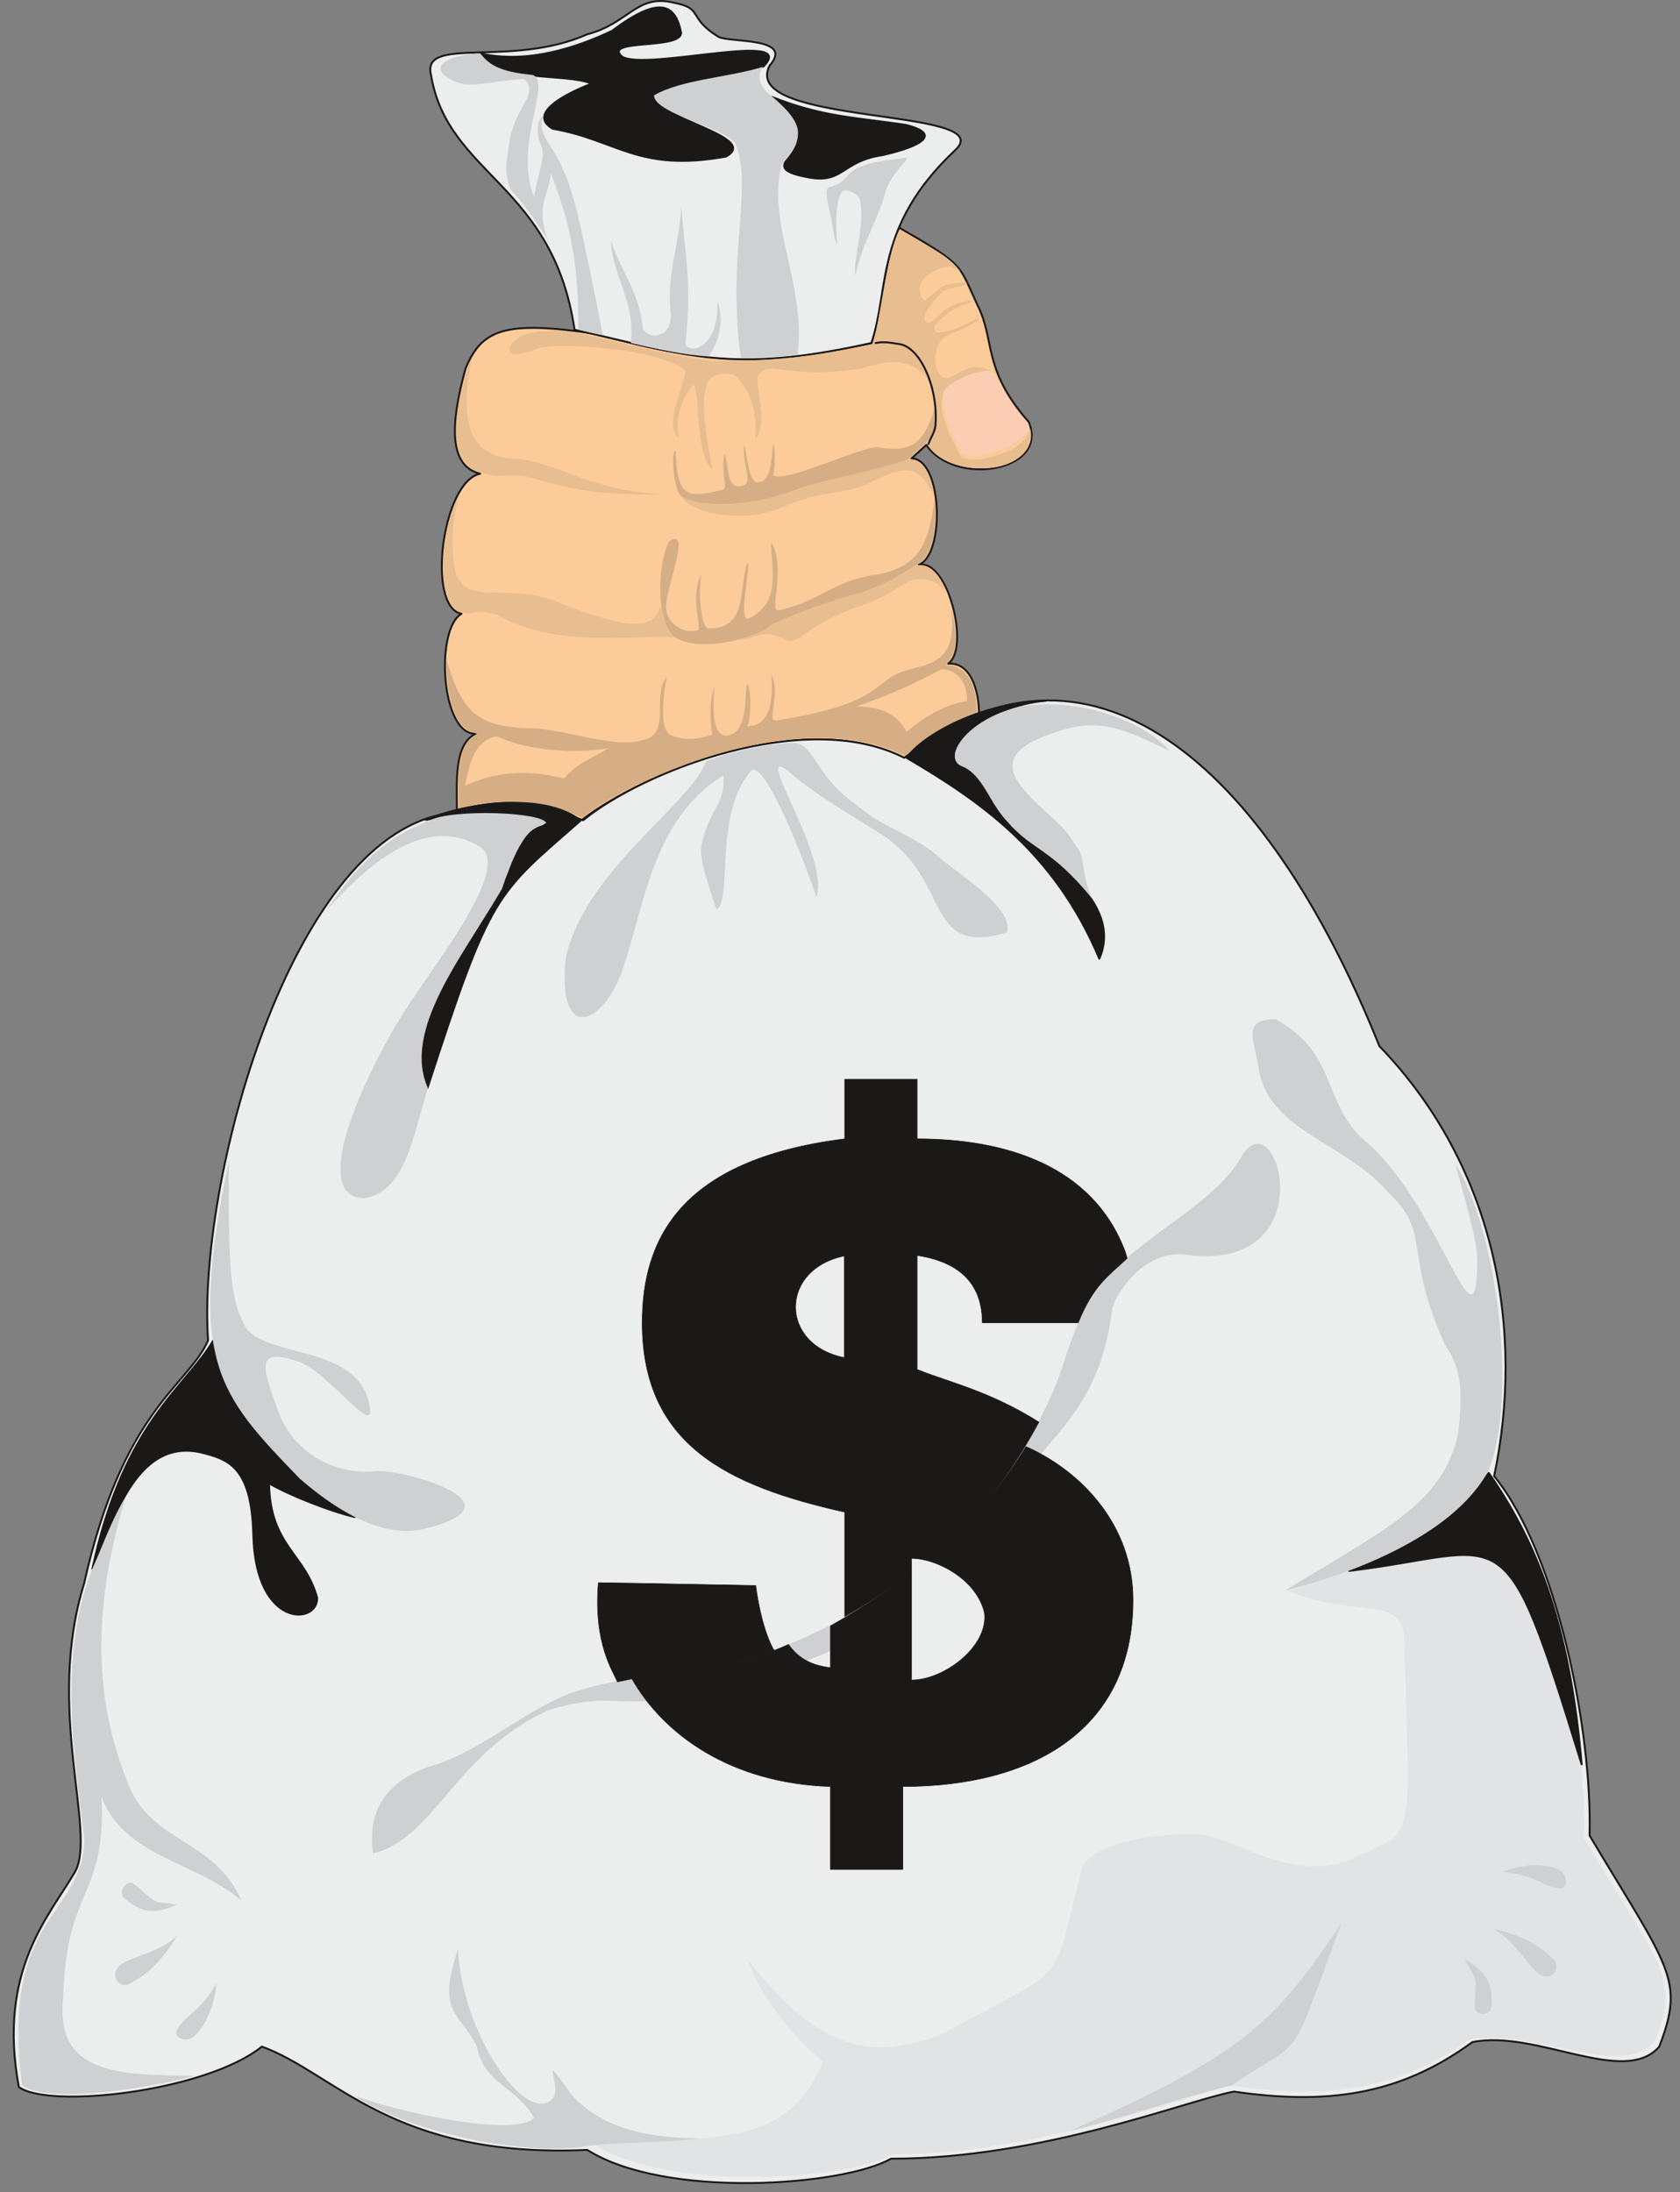 <svg xmlns="http://www.w3.org/2000/svg" xml:space="preserve" width="694.564" height="239.8mm" fill-rule="evenodd" stroke-linejoin="round" stroke-width="28.222" preserveAspectRatio="xMidYMid" version="1.2" viewBox="0 0 18377 23980"><rect x="0" y="0" width="18377" height="23980" fill="#808080" stroke="none"/><defs class="ClipPathGroup"><clipPath id="a" clipPathUnits="userSpaceOnUse"><path d="M0 0h18377v23980H0z"/></clipPath></defs><g class="SlideGroup"><g class="Slide" clip-path="url(#a)"><g class="Page"><g class="com.sun.star.drawing.ClosedBezierShape"><path fill="none" d="M4822 2481h6475v6504H4822z" class="BoundingBox"/><path fill="#FBCB99" d="M9838 2492c721 414 645 396 853 843 198 386 49 698 562 1281 226 544-813 711-1120 251l-163 148c338 0 371 1049 81 1163 320-66 562 917 320 1082 259-18 338 316 338 550-333 147-498 216-802 500-1011-584-2841 114-3547 663-257-117-737-282-1362-99 0-320-35-732 206-848-383 15-446-1149-155-1312-388-69-213-1448 203-1532-335-83-335-515-160-1149 178-432 432-533 1443-378 721 193 1483 419 2998 99 109-338 163-1044 305-1262Z"/><path fill="none" stroke="#1B1918" stroke-linecap="round" stroke-width="21" d="M9838 2492c721 414 645 396 853 843 198 386 49 698 562 1281 226 544-813 711-1120 251l-163 148c338 0 371 1049 81 1163 320-66 562 917 320 1082 259-18 338 316 338 550-333 147-498 216-802 500-1011-584-2841 114-3547 663-257-117-737-282-1362-99 0-320-35-732 206-848-383 15-446-1149-155-1312-388-69-213-1448 203-1532-335-83-335-515-160-1149 178-432 432-533 1443-378 721 193 1483 419 2998 99 109-338 163-1044 305-1262Z"/></g><g class="com.sun.star.drawing.ClosedBezierShape"><path fill="none" d="M4696 0h5825v3943H4696z" class="BoundingBox"/><path fill="#ECEDED" d="M9532 3752c203-605 30-1275 914-2107 521-475-2366-261-2028-927 277-315-434-249-559-315-345-213-157-310-487-373-409-101-491 226-948 345-834 371-1811 13-1710 442 183 1105 1333 1187 1571 2790 1229 277 1699 490 3247 145Z"/><path fill="none" stroke="#1B1918" stroke-linecap="round" stroke-width="21" d="M9532 3752c203-605 30-1275 914-2107 521-475-2366-261-2028-927 277-315-434-249-559-315-345-213-157-310-487-373-409-101-491 226-948 345-834 371-1811 13-1710 442 183 1105 1333 1187 1571 2790 1229 277 1699 490 3247 145Z"/></g><g class="com.sun.star.drawing.ClosedBezierShape"><path fill="none" d="M5234 70h4894v1895H5234z" class="BoundingBox"/><path fill="#1B1918" d="M5245 582c205 328 944 213 1227 333-331 127-694 338-427 493 714 125 930 478 1895 305 392-213-789-420-789-671 365-183 721-170 1198-313 409-407-1277 51-1544-109-221-199 660-72 645-265-63-311-236-408-754-18-380 181-933 369-1451 245Zm0 0Zm3198 478c758 587-322 745 394 879 392 77 364-177 821-243 425-97 648-230 252-329-521-81-899-81-1467-307Z"/><path fill="none" stroke="#1B1918" stroke-linecap="round" stroke-width="21" d="M5245 582c205 328 944 213 1227 333-331 127-694 338-427 493 714 125 930 478 1895 305 392-213-789-420-789-671 365-183 721-170 1198-313 409-407-1277 51-1544-109-221-199 660-72 645-265-63-311-236-408-754-18-380 181-933 369-1451 245Zm3198 478c758 587-322 745 394 879 392 77 364-177 821-243 425-97 648-230 252-329-521-81-899-81-1467-307Z"/></g><g class="com.sun.star.drawing.ClosedBezierShape"><path fill="none" d="M139 7651h18149v16242H139z" class="BoundingBox"/><path fill="#ECEDED" d="M4847 8907c716-216 1044-122 1532 66 645-531 2430-1237 3513-683 2001-1610 3943 30 5197 3154 1283 1329 1588 3130 1255 4703 686 841 1075 2789 1044 3932 869 1458 1047 1570 762 2309-381 442-1346-191-2045-49-805 590-1610 686-2607 541-523 97-2090 734-3751 734-523 298-2467 445-3323-96-2134 96-2751-836-3559-1130-615 492-2327 685-2659 442-236-1278 332-1867 617-2358 236-441-330-1770 96-3147 427-1916 1138-2162 1357-2662-120-1733 896-5446 2571-5756Z"/><path fill="none" stroke="#1B1918" stroke-linecap="round" stroke-width="21" d="M4847 8907c716-216 1044-122 1532 66 645-531 2430-1237 3513-683 2001-1610 3943 30 5197 3154 1283 1329 1588 3130 1255 4703 686 841 1075 2789 1044 3932 869 1458 1047 1570 762 2309-381 442-1346-191-2045-49-805 590-1610 686-2607 541-523 97-2090 734-3751 734-523 298-2467 445-3323-96-2134 96-2751-836-3559-1130-615 492-2327 685-2659 442-236-1278 332-1867 617-2358 236-441-330-1770 96-3147 427-1916 1138-2162 1357-2662-120-1733 896-5446 2571-5756Z"/></g><g class="com.sun.star.drawing.ClosedBezierShape"><path fill="none" d="M6495 16193h11723v7623H6495z" class="BoundingBox"/><path fill="#E2E3E4" d="M16245 16193c777 746 1110 2804 1080 3912 840 1415 1054 1509 777 2225-369 429-1362-157-2040-15-781 569-1614 643-2579 500-505 97-2108 750-3719 750-506 287-2439 416-3269-110 1424-78 2113 16 2509-899-287-244-648-640-828-1122 739 932 1281 1140 2127 820 1445-803 1176-452 1537-1834 142-262 777-371 1298-353 398 56 990 523 1623 279 725-356 671-20 598-2431-31-475-525-206-1264-511 1082-317 1680-709 2150-1211Z"/></g><g class="com.sun.star.drawing.ClosedBezierShape"><path fill="none" d="M5574 2510h5706v2626H5574z" class="BoundingBox"/><path fill="#E8BD8F" d="M10195 4233c-181-379-553-272-781-201-848 129-1021-127-1130 96 0 181 109 537-21 672 16-277-23-489-218-689-69-46-244-21-295 50-117 221 0 710 41 974-206-185-125-925-214-925-76 99-213 321-152 590-173-178 71-585 71-745-231-239-1489-335-1654-229-274 102-302 21-242-71 77-84 201-135 455-135 295-22 1182 285 1761 326 673 15 1278-77 1730-178 94-308 145-971 297-1258 311 195 527 271 664 464-51-17-91-81-160-53-150 33-246 112-274 178-31 66 0 97 0 146 12 12 28 30 43 45 213-179 183-181 457-201 28 28-180 58-244 90-73 55-244 241-213 330 51 86 165-84 236-132 102-56 183-82 282-87 38 16-152 43-287 153-76 63-168 129-107 195 168 3 341-104 460-157 36 25-119 96-317 178-181 76-171 322-125 398 87 176 168 13 368-35 64-18 168 7 216 33-124 7-185 30-271 58-69 31-163 74-237 148-119 224 99 580 178 737 140 89 432-25 559-84 81-38 183-137 196-231 71 249-193 455-559 440-188 0-460-79-564-262 129-127 107-453 51-628Z"/></g><g class="com.sun.star.drawing.ClosedBezierShape"><path fill="none" d="M10318 4052h941v936h-941z" class="BoundingBox"/><path fill="#FBCEB4" d="M10340 4250c152-140 414-203 499-196 38-4 190 366 406 573 41 71-13 139-221 261-288 115-458 122-501 61-135-203-256-600-183-699Z"/></g><g class="com.sun.star.drawing.ClosedBezierShape"><path fill="none" d="M4879 4440h5806v4505H4879z" class="BoundingBox"/><path fill="#D5AE85" d="M4879 7212c15 495 106 777 350 815-221 89-223 399-208 820 305-89 780-155 1347 97 310-236 693-422 1181-600 686-248 1651-426 2351-76 165-96 469-368 784-457 0-419-165-533-337-533 88-112 152-231 61-606 71 656-313 573-590 697-256 117-244 346-1332 513-104 8 59-315-50-498 20 188 20 562-260 559 44-150 44-353 0-467-43 66 31 528-218 571-196 18-152-409-142-536-54 143-54 346-26 524-111 40-279 76-411 20-206-8-104-569-84-648-173 181 64 640-277 691-277 89-781-102-1177-132-729 8-808-305-962-754Zm0 0Zm2444-1292c-137 237-152 921 74 1061 302 170 960-34 1031-140 244-120 663-265 816-309 389-94 600-238 793-360 195-107 211-478 185-714-56 508-195 762-658 831-460 71-585 284-1045 388-119 24 89-457-83-744 2 318 109 650-237 829-144 84 23-590-23-605-99 261 13 730-429 717-68 2-117-347-76-593-132 262 18 611-41 616-142 40-355-71-343-271 0-200 280-868 36-706Zm0 0Zm69-978c-41-66-44 333 43 465 81 130 693 168 1214-28 322-132 974-226 1296-360 107-143 330-171 285-579-104 358-216 528-628 452-195-5-1022 401-1146 307 25-84 23-282 7-333-27-48 11 389-155 409-111 31-126-218-165-409-35 181 99 404-10 445-208 53-145-206-208-348-43 221 43 378-20 396-364 79-498 117-513-417Z"/></g><g class="com.sun.star.drawing.ClosedBezierShape"><path fill="none" d="M4849 3929h5532v3084H4849z" class="BoundingBox"/><path fill="#E8BD8F" d="M8088 6993c94-10 300-97 343-153 249-119 697-269 783-302 308-71 567-193 813-356 114-7 229 31 353 346-104-211-353-224-449-163-165 97-242 160-506 259-664 219-689 475-854 359-254-122-341 35-483 10Zm0 0Zm-3117-772c114 462 584 99 1224 406 638 231 966 300 1037-18 18 191 81 313 158 363-389-35-1304 127-1937-241-241-81-269 0-396-30-317-66-220-927-48-1259-46 253-87 403-38 779Zm0 0Zm299-1056c188 84 330-5 557 64 401 119 745 193 1385 178-788-59-1083-328-1533-386-617 2-635-511-521-1092-165 393-311 1186 112 1236Zm0 0Zm4663-144c183 0 269 223 269 378-185-368-355-282-744-91-322 119-454 45-903 242-261 107-533 117-815 51-86-23-246-84-277-166 371 176 879 52 1346-107 160-56 984-239 1124-307Z"/></g><g fill="none" class="com.sun.star.drawing.OpenBezierShape"><path d="M9567 3733h681v1136h-681z" class="BoundingBox"/><path stroke="#1B1918" stroke-linecap="round" stroke-width="21" d="M9578 3753c55-12 119-14 237 8 251 12 453 491 417 898-7 69-56 135-76 198"/></g><g class="com.sun.star.drawing.ClosedBezierShape"><path fill="none" d="M5083 7318h5496v1280H5083z" class="BoundingBox"/><path fill="#FBCB99" d="M10303 7318c208 25 275 175 275 351-267 43-475 185-661 335-104-193-274-269-546-277 394-135 683-275 932-409Zm0 0ZM5083 8597c53-201 78-476 345-544 386 175 876 185 1222 134-160 103-338 159-483 329-239-61-643-127-1084 81Z"/></g><g class="com.sun.star.drawing.ClosedBezierShape"><path fill="none" d="M4819 584h5101v3332H4819z" class="BoundingBox"/><path fill="#CFD0D2" d="M9392 1833c160-66 262-73 465-99 178-38-81 97-167 351-77 303-244 537-333 925-33-155 117-574 46-831-6-54-155-125-194-84-124 189-10 768-78 509-64-387-140-547-46-560 163-36 178-163 307-211Zm0 0ZM8347 731c-53 58-76 208 99 325 105 91 294 254 283 409-2 168-145 287-178 343-171 621 275 1329 173 2073-191 21-422 36-620 33-155-1104 129-1840-49-2320-53-185-899-342-901-551 304-175 807-193 1193-312Zm0 0Zm-2518 89c211 96-216 757 13 1336 46-275 130-445 79-559-66-147-41-315 25-328-66 148 33 259 114 394 207 338 271 687 535 2003-84-13-188-41-269-59 0-681-64-1100-299-1713-22 249-177 353-30 745-81-144-340-511-409-559-66-160-58-293-25-463 55-475 340-559 177-752-442 18-647 153-891-53-134-147 211-221 404-228 91 114 193 200 576 236Zm0 0Zm1071 2932c55-457-216-765-216-1123 94 328 292 518 348 948 7 129 335 165 304-171-48-416 105-749 115-1171 33 496 124 864 48 1502-30 134 371 144 348-450 46 125 76 356-94 612-251-12-587-84-853-147Z"/></g><g class="com.sun.star.drawing.ClosedBezierShape"><path fill="none" d="M1000 7655h16313v11657H1000z" class="BoundingBox"/><path fill="#1B1918" d="M4660 8969c379-168 1268-321 1692 7-935 818-980 780-1676 2926-323-769 663-1691 919-2436 79-289 216-393 346-431 195-112-717-193-1281-66Zm0 0Zm6778-1303c-716 20-1343 375-1521 624 787 463 1613 1019 2108 2197 269-617-569-1130-958-1432-322-376-231-493-569-686-251-142 298-655 940-703Zm0 0Zm-9107 7001c-305 518-975 886-1320 2494 210-437 449-1440 1186-1273 297 74 556 150 574 905 25 1023 708 983 698 686-132-488-515-567-526-1253 219 130 681 310 938 369-394-239-1446-1042-1550-1928Zm0 0Zm13954 1445c-404 531-862 800-1527 1072 1770-213 1671-709 2543 2116-135-1595-521-2472-1016-3188Z"/><path fill="none" stroke="#1B1918" stroke-linecap="round" stroke-width="21" d="M4660 8969c379-168 1268-321 1692 7-935 818-980 780-1676 2926-323-769 663-1691 919-2436 79-289 216-393 346-431 195-112-717-193-1281-66Zm6778-1303c-716 20-1343 375-1521 624 787 463 1613 1019 2108 2197 269-617-569-1130-958-1432-322-376-231-493-569-686-251-142 298-655 940-703Zm-9107 7001c-305 518-975 886-1320 2494 210-437 449-1440 1186-1273 297 74 556 150 574 905 25 1023 708 983 698 686-132-488-515-567-526-1253 219 130 681 310 938 369-394-239-1446-1042-1550-1928Zm13954 1445c-404 531-862 800-1527 1072 1770-213 1671-709 2543 2116-135-1595-521-2472-1016-3188Z"/></g><g class="com.sun.star.drawing.ClosedBezierShape"><path fill="none" d="M201 7704h16932v15800H201z" class="BoundingBox"/><path fill="#CFD0D2" d="M4684 19328c516-133 1032-602 1547-803 582-201 1164-201 1745-335 1486-333 3033-1606 3615-3147 63-201 193-605 325-806 386-668 1355-1003 1677-1607 389-590 889 1247-561 1104-494-106-816 404-865 574-122 1024-602 1339-1023 1890-397 737-943 1212-1494 1560-548 335-1095 556-2154 775-650 187-797-46-1498 175-1024 470-1240 1400-1919 1568-25-211-64-706 605-948Zm0 0ZM3576 9956c414-640 787-848 1129-983 241-124 1229-93 1270 31-102 53-247 3-485 721-425 727-1096 1545-808 2181-145 409-224 1145-705 1201-680-25 186-1690 550-2198 297-457 1105-1483 693-1664-376-205-887-147-1644 711Zm0 0Zm9216-1742c-234-290-945-603-1646-483-592 148-846 569-620 653 232 94 295 409 511 623 262 299 460 271 909 822-152-363-43-429-205-614-145-335-1207-823-305-1166 531-206 762-125 1356 165Zm0 0Zm-6606 2283c195-962 1361-1689 1539-2169 305-122 810-213 978-200 213 35 221 365 660 673 330 282 628 317 942 604 242 196 783 541 712 795-872 262-630-492-1260-988-74-86-810-475-1138-782-401-297 465 947 312 1384-236-688-591-1493-713-1384-412 460-201 1407-381 1521-72-236-204-561-160-724 96-411 256-416 238-744-774 457-889 1504-1084 2058-183 632-734 934-645-44Zm0 0Zm10100 5582c-394 749-1590 1161-2233 1323 1115-686 1727-947 1900-1730 33-358 63-670-140-947-472-1029-142-1224-627-1681-475-554-1308-668-1417-1354-64-359-173-540 187-540 663 374 501 847 930 1292 848 668 1257 2430 1273 1402 17-244-143-734-237-1110 458 734 679 2547 364 3345Zm0 0ZM2504 12691c-457 2209-124 2552 775 3484 358 310 869 658 1350 552 1173-282-268-663-507-633-462 48-907-201-1074-643-165-459-277-721 193-563 348 83 950 985 777 391-211-595-1224-419-1361-821-166-310-153-848-153-1767Zm0 0Zm10972 10117c821-558 590-139 1199-1775-746 1115-1074 1435-2973 2281 567-145 1208-363 1774-506Zm0 0Zm2960-2331c218-89 462-97 612-26 114 59 109 221 0 203-165-17-285-155-612-177Zm0 0Zm-110 619c292 71 483 148 678 351 61 81-17 223-152 157-129-73-279-386-526-508Zm0 0Zm-307 331c152 282 124 149 112 520 0 112 175 104 183 10 28-317-112-411-295-530Zm0 0Zm-13652 269c-18 244-122 475-249 581-99 79-236 3-173-88 89-148 259-196 422-493Zm0 0Zm-422-529c-165 260-302 420-546 542-99 33-200-94-94-204 112-104 447-139 640-338Zm0 0Zm-5-332c-307-43-188 12-467-221-86-69-186 84-117 145 229 210 384 152 584 76Zm0 0Zm1938 2090c575 386 1843 683 2625 541 396-38 795-25 1161-76-460 0-1049-61-1415-480-391-551-81-84-208 51-295 297-993-737-1031-1641-237 706 7 676 203 1057 86 439 427 431 627 789-195 224-1510-68-1962-241Zm0 0Zm-2504-6549c-160 262-239 508-368 795-387 981-173 2154-84 2942-8 861-921 813-681 2698 333 228 1562-8 1887-104-818-8-1529-8-1437-859 35-1229 472-1077 419-2192 254 661 1018 699 1531 1133-310-698-1021-622-1257-1324-401-1001-328-2022-10-3089Z"/></g><g class="com.sun.star.drawing.ClosedBezierShape"><path fill="none" d="M6533 11802h5802v6600H6533z" class="BoundingBox"/><path fill="#1B1918" d="M11364 15556c-543-341-975-432-1331-575v-1248c356 56 712 226 712 737h1049c172-422 348-526 536-706l-23-76c-356-940-1311-1230-2274-1230v-652h-793v652c-1803 226-2215 1103-2215 2012 0 1332 930 1784 2215 2071v1143c1106-640 1667-1280 2124-2128Zm0 0Zm-2896 2499c-104-178-173-485-201-711-571-10-1145-23-1722-31-57 673 168 978 208 1085 569-127 1118-127 1715-343Z"/><path fill="none" stroke="#1B1918" stroke-linecap="round" stroke-width="6" d="M11364 15556c-543-341-975-432-1331-575v-1248c356 56 712 226 712 737h1049c172-422 348-526 536-706l-23-76c-356-940-1311-1230-2274-1230v-652h-793v652c-1803 226-2215 1103-2215 2012 0 1332 930 1784 2215 2071v1143c1106-640 1667-1280 2124-2128Zm-2896 2499c-104-178-173-485-201-711-571-10-1145-23-1722-31-57 673 168 978 208 1085 569-127 1118-127 1715-343Z"/></g><g class="com.sun.star.drawing.ClosedBezierShape"><path fill="none" d="M6906 15821h5492v4633H6906z" class="BoundingBox"/><path fill="#1B1918" d="M11223 15824c605 269 1171 858 1171 1678 0 1419-1094 2041-2518 2041v907h-792v-907c-1088-35-1825-566-2175-1184 556-96 1211-129 1715-371 94 127 211 224 460 255v-456c759-432 1592-1057 2139-1963Z"/><path fill="none" stroke="#1B1918" stroke-linecap="round" stroke-width="6" d="M11223 15824c605 269 1171 858 1171 1678 0 1419-1094 2041-2518 2041v907h-792v-907c-1088-35-1825-566-2175-1184 556-96 1211-129 1715-371 94 127 211 224 460 255v-456c759-432 1592-1057 2139-1963Z"/></g><g class="com.sun.star.drawing.ClosedBezierShape"><path fill="none" d="M8699 13736h2076v4646H8699z" class="BoundingBox"/><path fill="#ECEDED" d="M9970 17047v1331c358 0 846-369 798-737-87-368-526-594-798-594Zm0 0Zm-735-3308c-710 147-710 970 0 1112v-1112Z"/><path fill="none" stroke="#1B1918" stroke-linecap="round" stroke-width="6" d="M9970 17047v1331c358 0 846-369 798-737-87-368-526-594-798-594Zm-735-3308c-710 147-710 970 0 1112v-1112Z"/></g></g></g></g></svg>
